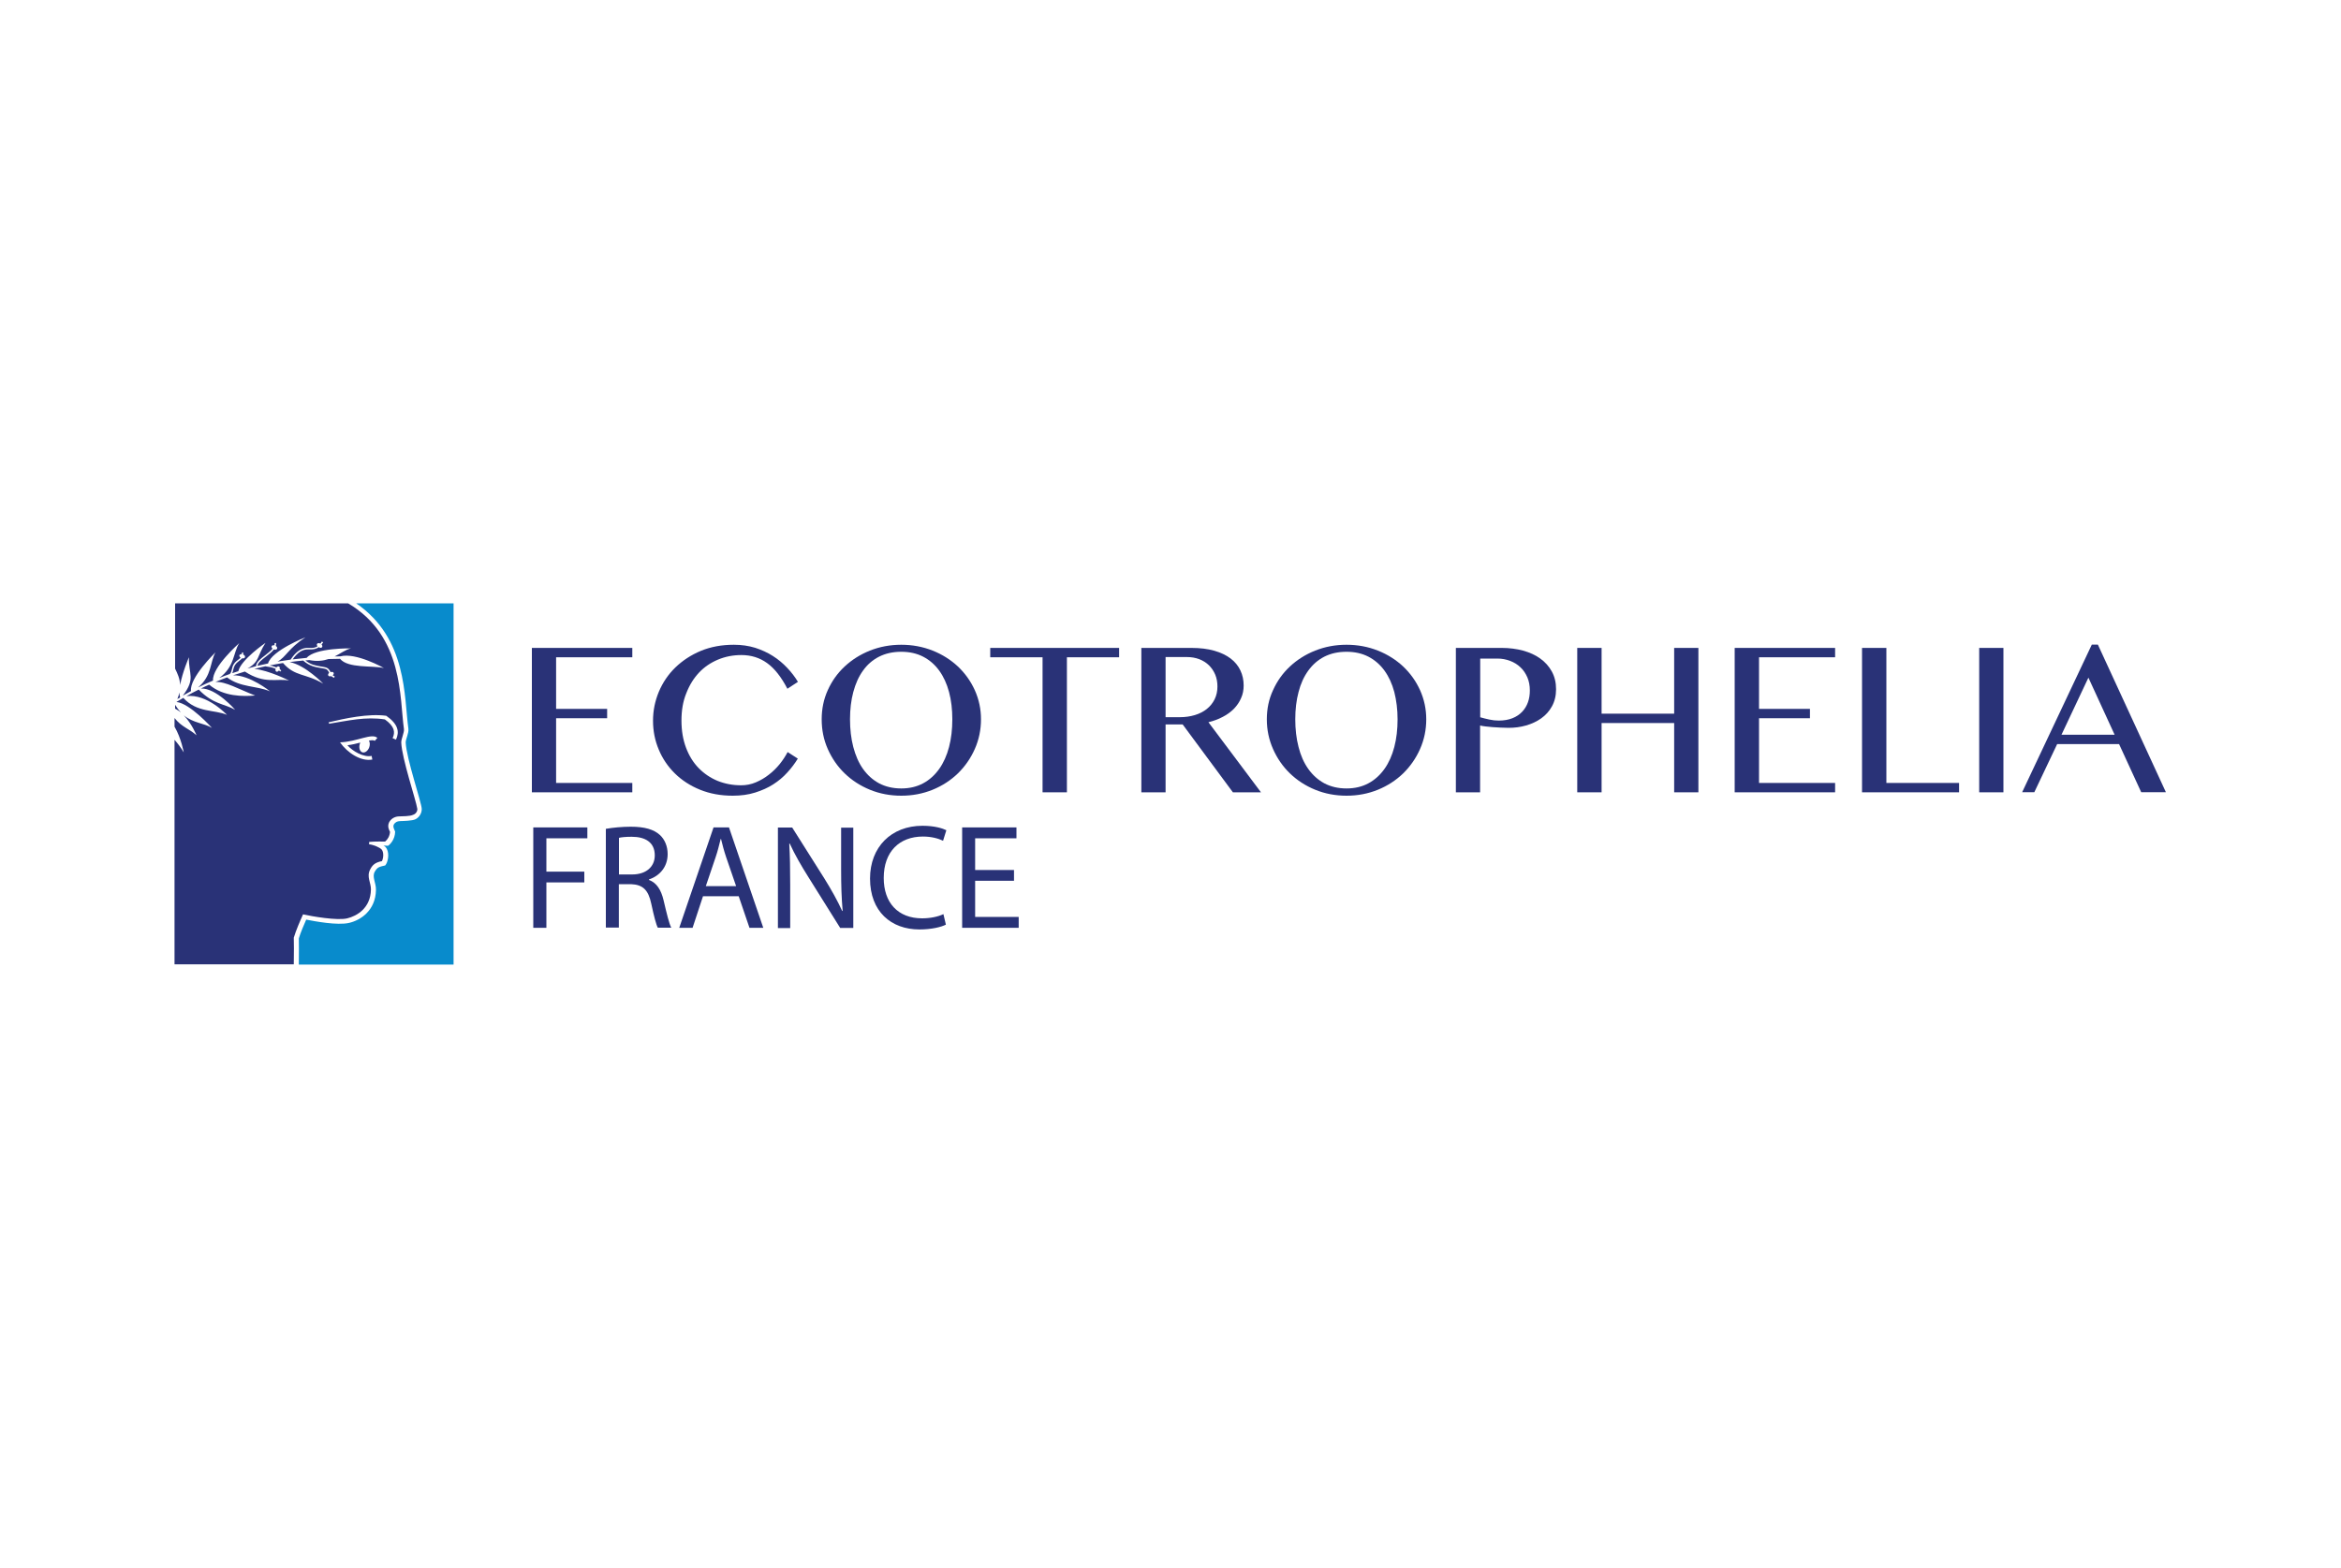 <?xml version="1.0" encoding="utf-8"?>
<!-- Generator: Adobe Illustrator 27.9.0, SVG Export Plug-In . SVG Version: 6.00 Build 0)  -->
<svg version="1.1" id="Calque_1" xmlns="http://www.w3.org/2000/svg" xmlns:xlink="http://www.w3.org/1999/xlink" x="0px" y="0px"
	 viewBox="0 0 200 134" style="enable-background:new 0 0 200 134;" xml:space="preserve">
<style type="text/css">
	.st0{opacity:0;fill:#FFFFFF;}
	.st1{fill:#293277;}
	.st2{fill:#088BCC;}
</style>
<rect class="st0" width="200" height="134"/>
<g>
	<g>
		<path class="st1" d="M15.15,59.74c0.08-0.05,0.16-0.1,0.24-0.14c-0.04-0.12-0.06-0.26-0.06-0.42
			C15.29,59.36,15.23,59.55,15.15,59.74"/>
		<path class="st2" d="M34.89,62.28c0.05,0.37-0.24,0.9-0.23,1.18c0.06,1.36,1.35,5.11,1.37,5.66c0.01,0.32-0.16,0.7-0.53,0.89
			c-0.28,0.14-1.03,0.15-1.32,0.16c-0.26,0.01-0.4,0.1-0.51,0.25c-0.16,0.23,0.05,0.52,0.09,0.65c-0.02,0.66-0.4,1.07-0.61,1.21
			c-0.16-0.01-0.31-0.02-0.39-0.02c0.12,0.06,0.19,0.1,0.29,0.29c0.23,0.44,0.09,1.15-0.14,1.41c-0.52,0.12-0.66,0.14-0.89,0.53
			c-0.26,0.45,0.11,0.94,0.1,1.56c-0.03,1.77-1.33,2.6-2.3,2.82c-1,0.23-2.94-0.14-3.66-0.28c-0.16,0.36-0.51,1.17-0.63,1.61
			c0,0.43,0.02,1.28,0,2.23h13.22V51.56h-8.32C34.81,54.56,34.51,59.55,34.89,62.28"/>
		<path class="st1" d="M14.96,60.56c0.17,0.09,0.34,0.2,0.49,0.32c-0.17-0.18-0.33-0.39-0.49-0.65V60.56z"/>
		<path class="st1" d="M35.65,69.11c-0.12-0.77-1.31-4.26-1.37-5.65c-0.01-0.31,0.27-0.87,0.23-1.16
			c-0.38-2.63-0.01-7.93-4.77-10.74H14.96v5.58c0.2,0.41,0.41,0.85,0.43,1.4c0.19-1.08,0.75-2.37,0.75-2.37
			c-0.04,1.48,0.6,1.8-0.52,3.28c0.24-0.14,0.47-0.27,0.7-0.39c-0.16-1.13,2.09-3.31,2.09-3.31c-0.48,0.83-0.29,1.99-1.49,3
			c0.43-0.21,0.85-0.41,1.28-0.59c-0.1-1.14,2.24-3.2,2.24-3.2c-0.53,0.82-0.38,2.02-1.71,2.98c0.3-0.12,0.6-0.24,0.9-0.34
			c0.11-0.11,0.13-0.21,0.17-0.36c0.02-0.07,0.03-0.15,0.06-0.24c0.1-0.32,0.29-0.47,0.49-0.62c0.05-0.04,0.1-0.08,0.15-0.12
			c0.02-0.02,0.04-0.03,0.06-0.05c-0.08-0.06-0.13-0.14-0.11-0.21c0.02-0.07,0.11-0.1,0.2-0.1c0.01-0.04,0.01-0.09,0.03-0.15
			l0.12,0.04c-0.02,0.06-0.03,0.1-0.03,0.14c0.12,0.05,0.19,0.15,0.16,0.24c-0.03,0.08-0.14,0.11-0.25,0.09
			c-0.03,0.03-0.06,0.06-0.1,0.1c-0.05,0.04-0.1,0.08-0.15,0.12c-0.19,0.15-0.36,0.28-0.45,0.56c-0.03,0.09-0.05,0.16-0.06,0.23
			c-0.02,0.1-0.04,0.18-0.08,0.26c0.17-0.06,0.35-0.12,0.52-0.17c0.22-0.98,2.32-2.42,2.32-2.42c-0.71,1.1-0.51,1.63-1.54,2.19
			c0.25-0.07,0.49-0.14,0.74-0.2c0-0.33,0.37-0.62,0.76-0.92c0.24-0.19,0.49-0.38,0.65-0.58c-0.08-0.06-0.11-0.15-0.08-0.21
			c0.03-0.07,0.13-0.09,0.23-0.07c0.02-0.06,0.03-0.12,0.02-0.19l0.13-0.01c0.01,0.09-0.01,0.17-0.03,0.25
			c0.1,0.06,0.15,0.16,0.11,0.24c-0.04,0.08-0.15,0.1-0.27,0.06c-0.17,0.22-0.43,0.42-0.69,0.62c-0.35,0.27-0.68,0.52-0.71,0.78
			c0.3-0.07,0.6-0.14,0.9-0.2c0.3-1.1,3.2-2.24,3.2-2.24c-1.51,0.99-1.66,1.69-2.39,2.08c0.38-0.06,0.76-0.12,1.12-0.17
			c0.46-0.71,0.97-1.04,1.54-1c0.36,0.02,0.58-0.02,0.76-0.14c-0.06-0.07-0.08-0.15-0.04-0.21c0.05-0.07,0.17-0.08,0.28-0.02
			c0.04-0.05,0.09-0.11,0.13-0.18l0.11,0.08c-0.05,0.06-0.09,0.12-0.14,0.18c0.07,0.07,0.09,0.16,0.05,0.22
			c-0.05,0.08-0.18,0.08-0.29,0.01c-0.21,0.15-0.46,0.21-0.87,0.19c-0.5-0.03-0.94,0.25-1.36,0.85c0.41-0.05,0.81-0.09,1.2-0.13
			c0.74-0.87,3.78-0.81,3.78-0.81c-0.48,0.12-0.89,0.44-1.39,0.69c0.17,0,0.33-0.01,0.49-0.01c1.34-0.35,3.72,1,3.72,1
			c-1-0.23-3.07,0.04-3.75-0.79c-0.32,0-0.65,0.01-0.98,0.02c-0.45,0.15-0.97,0.22-1.65,0.09c-0.11,0.01-0.22,0.02-0.33,0.03
			c0.48,0.38,0.86,0.44,1.41,0.53c0.07,0.01,0.15,0.02,0.22,0.04c0.34,0.06,0.43,0.25,0.52,0.43c0.11-0.04,0.22-0.02,0.26,0.05
			c0.04,0.07,0,0.15-0.08,0.22c0.04,0.03,0.1,0.06,0.17,0.08l-0.03,0.13c-0.12-0.03-0.2-0.08-0.26-0.14
			c-0.11,0.04-0.22,0.02-0.26-0.06c-0.03-0.06,0-0.15,0.08-0.22c-0.08-0.17-0.15-0.32-0.43-0.36c-0.08-0.01-0.15-0.03-0.22-0.04
			c-0.59-0.1-1.02-0.17-1.57-0.65c-0.38,0.03-0.76,0.08-1.15,0.13c1.34,0.26,2.87,1.85,2.87,1.85c-1.52-0.91-2.42-0.59-3.44-1.77
			c-0.38,0.06-0.76,0.13-1.14,0.21c0.17,0.03,0.37,0.08,0.57,0.17c0.07-0.08,0.16-0.12,0.23-0.08c0.07,0.04,0.08,0.13,0.05,0.23
			c0.05,0.03,0.1,0.06,0.14,0.1l-0.08,0.1c-0.04-0.03-0.08-0.06-0.12-0.09c-0.07,0.09-0.16,0.13-0.23,0.09
			c-0.07-0.04-0.08-0.14-0.05-0.24c-0.3-0.13-0.62-0.17-0.83-0.2c-0.02,0-0.04-0.01-0.05-0.01c-0.31,0.07-0.62,0.14-0.94,0.22
			c1.23,0.12,2.97,1,2.97,1c-1.05-0.21-2.08,0.34-3.78-0.77c-0.33,0.1-0.67,0.21-1.01,0.32c1.44-0.03,3.16,1.37,3.16,1.37
			c-1.17-0.49-2.53-0.32-3.67-1.19c-0.33,0.12-0.66,0.25-1,0.39c0.88-0.05,1.95,0.6,3.4,1.16c-1.01,0.08-2.7,0.11-3.93-0.93
			c-0.23,0.1-0.47,0.21-0.7,0.33c1.31-0.05,2.92,1.82,2.92,1.82c-0.93-0.53-1.89-0.46-3.11-1.73c-0.35,0.17-0.7,0.36-1.05,0.56
			c1.76-0.22,3.46,1.6,3.46,1.6c-1.07-0.46-2.55-0.16-3.73-1.45c-0.2,0.11-0.39,0.23-0.59,0.35c1.16,0.11,3.04,2.22,3.04,2.22
			c-0.67-0.42-1.58-0.4-2.41-1.08c0.71,0.74,1.09,1.71,1.09,1.71c-0.61-0.56-1.27-0.7-1.88-1.48v0.74c0.57,0.97,0.79,2.2,0.79,2.2
			c-0.27-0.45-0.53-0.78-0.79-1.08v19.19h10.19c0.02-1.04,0.01-1.81,0-2.28c0.19-0.63,0.54-1.44,0.79-1.99
			c0.75,0.17,2.93,0.55,3.78,0.34c0.82-0.2,1.99-0.87,2.02-2.46c0.01-0.59-0.39-1.09-0.07-1.71c0.19-0.37,0.4-0.6,1.01-0.72
			c0.14-0.27,0.17-0.79-0.04-1.01c-0.15-0.15-0.64-0.38-1.06-0.43l0.01-0.2c0.47-0.05,1.33-0.03,1.36-0.03
			c0.23-0.19,0.39-0.47,0.42-0.83c-0.06-0.13-0.26-0.45-0.07-0.83c0.15-0.28,0.45-0.47,0.8-0.49c0.3-0.01,0.98-0.01,1.22-0.13
			C35.58,69.55,35.68,69.25,35.65,69.11 M32.02,63.31c-0.09-0.07-0.26-0.06-0.5-0.02c0.08,0.14,0.1,0.35,0.03,0.56
			c-0.11,0.32-0.38,0.52-0.6,0.44c-0.22-0.08-0.31-0.4-0.21-0.72c0.01-0.04,0.03-0.07,0.04-0.11c-0.33,0.09-0.71,0.18-1.1,0.23
			c0.45,0.51,1.38,1.05,2.07,0.91l0.06,0.31c-0.97,0.19-2.14-0.58-2.76-1.47c1.46-0.05,2.72-0.82,3.19-0.38L32.02,63.31z
			 M33.83,63.21l-0.29-0.13c0.24-0.5,0.18-1-0.66-1.6c-1.66-0.25-3.09,0.1-4.76,0.37l-0.05-0.12c1.38-0.33,3.39-0.77,4.93-0.56
			C34.03,61.89,34.14,62.55,33.83,63.21"/>
		<path class="st1" d="M15.45,60.88c0.1,0.1,0.2,0.19,0.3,0.27C15.65,61.05,15.55,60.96,15.45,60.88"/>
	</g>
	<polygon class="st1" points="45.44,55.37 45.44,67.71 54.02,67.71 54.02,66.91 47.51,66.91 47.51,61.38 51.87,61.38 51.87,60.58 
		47.51,60.58 47.51,56.17 54.02,56.17 54.02,55.37 	"/>
	<g>
		<path class="st1" d="M58.22,61.58c0,0.86,0.13,1.63,0.39,2.32c0.26,0.69,0.62,1.27,1.08,1.74c0.46,0.47,0.99,0.83,1.61,1.09
			c0.62,0.25,1.29,0.38,2.02,0.38c0.43,0,0.85-0.08,1.25-0.25c0.4-0.17,0.78-0.39,1.12-0.66c0.35-0.27,0.65-0.57,0.93-0.91
			c0.27-0.34,0.49-0.68,0.67-1.02l0.87,0.56c-0.25,0.41-0.55,0.81-0.9,1.19c-0.35,0.39-0.75,0.72-1.2,1.01
			c-0.45,0.29-0.97,0.52-1.54,0.7C63.95,67.91,63.31,68,62.6,68c-1.02,0-1.95-0.17-2.79-0.51s-1.56-0.81-2.15-1.39
			c-0.6-0.59-1.06-1.27-1.38-2.04c-0.33-0.78-0.49-1.6-0.49-2.47c0-0.87,0.17-1.69,0.5-2.48c0.33-0.78,0.8-1.48,1.41-2.07
			c0.61-0.59,1.34-1.07,2.18-1.42c0.85-0.35,1.79-0.52,2.82-0.52c0.66,0,1.26,0.09,1.82,0.26c0.55,0.18,1.06,0.41,1.51,0.7
			c0.46,0.29,0.86,0.63,1.22,1.01c0.36,0.38,0.67,0.78,0.92,1.2l-0.9,0.59c-0.52-1-1.1-1.74-1.73-2.19
			c-0.63-0.46-1.37-0.69-2.2-0.69c-0.71,0-1.38,0.13-2,0.39c-0.62,0.26-1.17,0.63-1.62,1.11c-0.46,0.49-0.82,1.07-1.09,1.77
			C58.35,59.93,58.22,60.71,58.22,61.58"/>
		<path class="st1" d="M77,68c-0.95,0-1.85-0.17-2.68-0.51c-0.83-0.34-1.55-0.81-2.16-1.4c-0.61-0.59-1.09-1.29-1.44-2.08
			c-0.35-0.79-0.52-1.63-0.52-2.54c0-0.89,0.17-1.72,0.52-2.49c0.35-0.78,0.83-1.45,1.44-2.02c0.61-0.57,1.33-1.03,2.16-1.36
			c0.83-0.33,1.72-0.5,2.68-0.5c0.95,0,1.85,0.17,2.68,0.5c0.83,0.33,1.55,0.79,2.16,1.36c0.61,0.58,1.09,1.25,1.44,2.02
			c0.35,0.78,0.53,1.61,0.53,2.49c0,0.9-0.18,1.75-0.53,2.54c-0.35,0.79-0.83,1.48-1.44,2.08c-0.61,0.59-1.33,1.06-2.16,1.4
			C78.84,67.83,77.95,68,77,68 M77,67.38c0.71,0,1.33-0.15,1.87-0.44c0.54-0.29,0.99-0.7,1.37-1.23c0.37-0.52,0.65-1.15,0.84-1.87
			c0.19-0.73,0.28-1.51,0.28-2.37c0-0.84-0.09-1.62-0.28-2.33c-0.19-0.71-0.47-1.32-0.84-1.83c-0.37-0.51-0.83-0.91-1.37-1.19
			c-0.54-0.28-1.17-0.42-1.87-0.42c-0.72,0-1.35,0.14-1.9,0.42c-0.55,0.28-1.01,0.68-1.37,1.19c-0.37,0.51-0.64,1.12-0.83,1.83
			c-0.19,0.71-0.28,1.48-0.28,2.33c0,0.85,0.09,1.64,0.28,2.37c0.19,0.72,0.46,1.35,0.83,1.87c0.37,0.52,0.82,0.93,1.37,1.23
			C75.65,67.23,76.28,67.38,77,67.38"/>
	</g>
	<polygon class="st1" points="95.61,55.37 95.61,56.17 91.15,56.17 91.15,67.71 89.07,67.71 89.07,56.17 84.6,56.17 84.6,55.37 	"/>
	<g>
		<path class="st1" d="M97.51,55.37h4.28c0.74,0,1.39,0.08,1.95,0.24c0.56,0.16,1.02,0.38,1.39,0.66c0.37,0.28,0.65,0.62,0.84,1.02
			c0.19,0.4,0.28,0.83,0.28,1.29c0,0.39-0.07,0.75-0.22,1.08c-0.14,0.33-0.35,0.64-0.61,0.91c-0.27,0.27-0.58,0.5-0.95,0.69
			c-0.37,0.2-0.78,0.35-1.23,0.46l4.49,5.99h-2.4l-4.29-5.8h-1.46v5.8h-2.07V55.37z M99.59,61.29h1.2c0.46,0,0.89-0.06,1.29-0.18
			c0.4-0.12,0.74-0.3,1.02-0.52c0.29-0.23,0.51-0.51,0.67-0.83c0.16-0.33,0.24-0.69,0.24-1.09c0-0.37-0.06-0.71-0.19-1.02
			c-0.13-0.31-0.31-0.57-0.54-0.8c-0.23-0.22-0.51-0.4-0.83-0.52c-0.32-0.12-0.67-0.18-1.05-0.18h-1.82V61.29z"/>
		<path class="st1" d="M115.04,68c-0.95,0-1.85-0.17-2.68-0.51c-0.83-0.34-1.55-0.81-2.16-1.4c-0.61-0.59-1.09-1.29-1.44-2.08
			c-0.35-0.79-0.53-1.63-0.53-2.54c0-0.89,0.17-1.72,0.53-2.49c0.35-0.78,0.83-1.45,1.44-2.02c0.61-0.57,1.33-1.03,2.16-1.36
			c0.83-0.33,1.72-0.5,2.68-0.5c0.95,0,1.85,0.17,2.68,0.5c0.83,0.33,1.55,0.79,2.16,1.36c0.61,0.58,1.09,1.25,1.44,2.02
			c0.35,0.78,0.53,1.61,0.53,2.49c0,0.9-0.18,1.75-0.53,2.54c-0.35,0.79-0.83,1.48-1.44,2.08c-0.61,0.59-1.33,1.06-2.16,1.4
			C116.88,67.83,115.99,68,115.04,68 M115.04,67.38c0.71,0,1.33-0.15,1.87-0.44c0.54-0.29,0.99-0.7,1.37-1.23
			c0.37-0.52,0.65-1.15,0.84-1.87c0.19-0.73,0.28-1.51,0.28-2.37c0-0.84-0.1-1.62-0.28-2.33c-0.19-0.71-0.47-1.32-0.84-1.83
			c-0.37-0.51-0.83-0.91-1.37-1.19c-0.54-0.28-1.17-0.42-1.87-0.42c-0.72,0-1.35,0.14-1.9,0.42c-0.55,0.28-1,0.68-1.37,1.19
			c-0.37,0.51-0.65,1.12-0.83,1.83c-0.19,0.71-0.28,1.48-0.28,2.33c0,0.85,0.09,1.64,0.28,2.37c0.18,0.72,0.46,1.35,0.83,1.87
			c0.37,0.52,0.82,0.93,1.37,1.23C113.69,67.23,114.32,67.38,115.04,67.38"/>
		<path class="st1" d="M124.4,55.37h3.91c0.64,0,1.24,0.08,1.81,0.23c0.57,0.16,1.06,0.38,1.47,0.68c0.42,0.3,0.75,0.67,0.99,1.11
			c0.24,0.44,0.36,0.94,0.36,1.51c0,0.56-0.12,1.04-0.35,1.46c-0.23,0.42-0.54,0.76-0.92,1.03c-0.38,0.27-0.81,0.47-1.3,0.61
			c-0.49,0.14-0.98,0.2-1.49,0.2c-0.22,0-0.45-0.01-0.68-0.02c-0.23-0.01-0.46-0.03-0.68-0.04c-0.22-0.02-0.42-0.04-0.61-0.06
			c-0.19-0.02-0.34-0.05-0.46-0.08v5.71h-2.07V55.37z M126.47,61.3c0.24,0.07,0.49,0.13,0.76,0.19c0.27,0.06,0.54,0.09,0.81,0.09
			c0.45,0,0.84-0.07,1.17-0.2c0.33-0.13,0.61-0.32,0.83-0.55c0.22-0.23,0.39-0.51,0.5-0.82c0.11-0.31,0.16-0.65,0.16-1
			c0-0.41-0.07-0.79-0.21-1.12c-0.15-0.34-0.34-0.63-0.59-0.86c-0.25-0.24-0.54-0.42-0.88-0.55c-0.34-0.13-0.7-0.2-1.09-0.2h-1.47
			V61.3z"/>
	</g>
	<polygon class="st1" points="136.83,61.79 136.83,67.71 134.75,67.71 134.75,55.37 136.83,55.37 136.83,60.99 143.03,60.99 
		143.03,55.37 145.1,55.37 145.1,67.71 143.03,67.71 143.03,61.79 	"/>
	<polygon class="st1" points="156.78,55.37 156.78,56.17 150.28,56.17 150.28,60.58 154.63,60.58 154.63,61.38 150.28,61.38 
		150.28,66.91 156.78,66.91 156.78,67.71 148.2,67.71 148.2,55.37 	"/>
	<polygon class="st1" points="159.08,55.37 161.16,55.37 161.16,66.91 167.37,66.91 167.37,67.71 159.08,67.71 	"/>
	<rect x="169.09" y="55.37" class="st1" width="2.07" height="12.34"/>
	<path class="st1" d="M178.42,57.91l2.24,4.88h-4.54L178.42,57.91z M178.71,55.09l-5.95,12.61h1.04l1.95-4.11h5.29l1.89,4.11h2.11
		l-5.81-12.61H178.71z"/>
	<polygon class="st1" points="45.56,70.71 45.56,79.29 46.68,79.29 46.68,75.41 49.92,75.41 49.92,74.49 46.68,74.49 46.68,71.64 
		50.18,71.64 50.18,70.71 	"/>
	<g>
		<path class="st1" d="M51.77,70.83c0.56-0.1,1.37-0.18,2.12-0.18c1.18,0,1.96,0.23,2.48,0.7c0.42,0.38,0.67,0.97,0.67,1.64
			c0,1.12-0.71,1.87-1.6,2.17v0.04c0.65,0.23,1.04,0.84,1.25,1.73c0.28,1.19,0.48,2.02,0.66,2.35h-1.15
			c-0.14-0.25-0.33-0.98-0.56-2.05c-0.25-1.18-0.72-1.63-1.73-1.67h-1.04v3.71h-1.11V70.83z M52.88,74.73h1.13
			c1.18,0,1.93-0.65,1.93-1.63c0-1.11-0.8-1.59-1.97-1.59c-0.53,0-0.9,0.04-1.09,0.09V74.73z"/>
		<path class="st1" d="M60.06,76.59l-0.89,2.7h-1.14l2.93-8.58h1.32l2.93,8.58h-1.18l-0.92-2.7H60.06z M62.89,75.73l-0.85-2.47
			c-0.19-0.56-0.32-1.07-0.44-1.56h-0.03c-0.13,0.5-0.25,1.03-0.43,1.55l-0.84,2.48H62.89z"/>
		<path class="st1" d="M66.46,79.29v-8.57h1.22l2.74,4.34c0.62,1,1.13,1.91,1.53,2.79l0.04-0.01c-0.1-1.14-0.13-2.19-0.13-3.52
			v-3.59h1.04v8.57h-1.12l-2.72-4.35c-0.6-0.95-1.17-1.94-1.59-2.86l-0.04,0.01c0.06,1.08,0.08,2.11,0.08,3.54v3.67H66.46z"/>
		<path class="st1" d="M80.81,79.02c-0.39,0.2-1.22,0.41-2.26,0.41c-2.42,0-4.22-1.53-4.22-4.35c0-2.7,1.82-4.51,4.48-4.51
			c1.06,0,1.74,0.23,2.04,0.38l-0.28,0.9c-0.41-0.2-1.01-0.36-1.72-0.36c-2.01,0-3.35,1.29-3.35,3.54c0,2.11,1.21,3.45,3.28,3.45
			c0.69,0,1.37-0.14,1.82-0.36L80.81,79.02z"/>
	</g>
	<polygon class="st1" points="82.2,70.71 82.2,79.29 87.03,79.29 87.03,78.36 83.31,78.36 83.31,75.27 86.63,75.27 86.63,74.35 
		83.31,74.35 83.31,71.64 86.84,71.64 86.84,70.71 	"/>
</g>
</svg>

